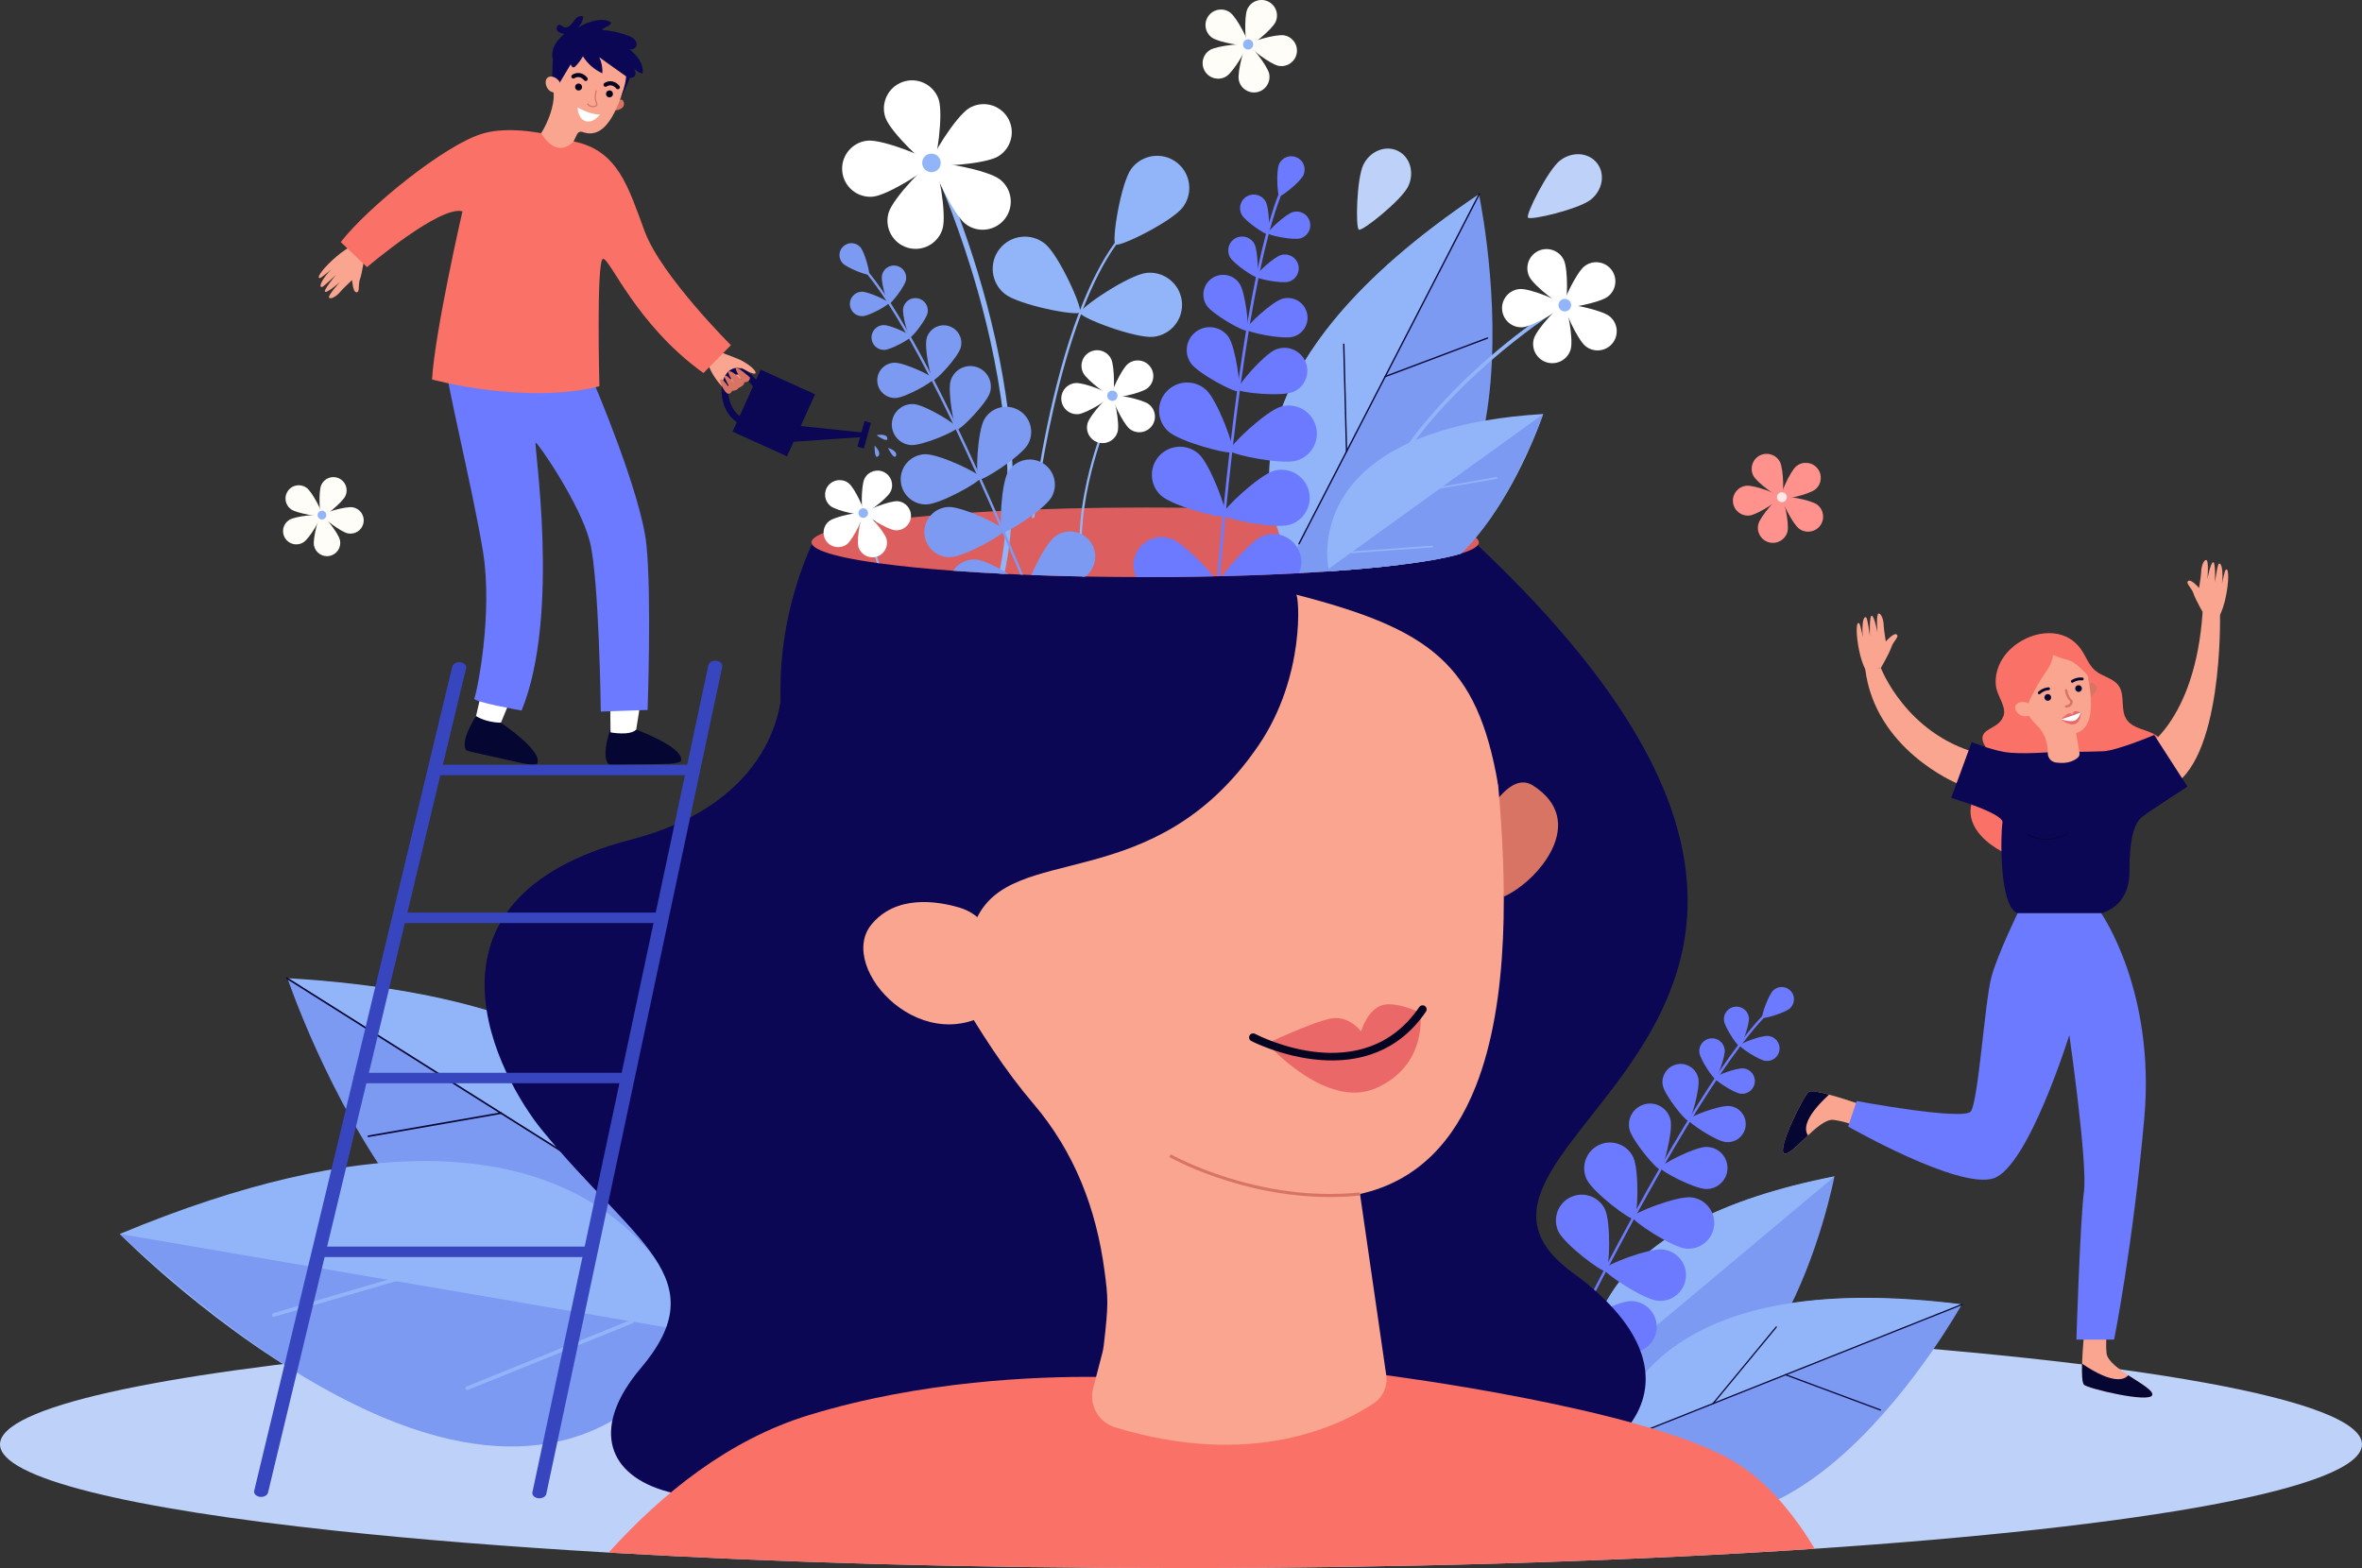 <svg xmlns="http://www.w3.org/2000/svg" id="_&#xEB;&#xEE;&#xE9;_1" data-name="&#x2018;&#xEB;&#xEE;&#xE9;_1" viewBox="0 0 2304.17 1530.02"><rect x="0" y="0" width="2304.17" height="1530.02" fill="#333333" stroke="none"/><defs><style>      .cls-1 {        fill: #ff928d;      }      .cls-1, .cls-2, .cls-3, .cls-4, .cls-5, .cls-6, .cls-7, .cls-8, .cls-9, .cls-10, .cls-11, .cls-12, .cls-13, .cls-14, .cls-15, .cls-16, .cls-17 {        stroke-width: 0px;      }      .cls-2 {        fill: #060633;      }      .cls-3 {        fill: #ea6868;      }      .cls-4 {        fill: #fa7267;      }      .cls-5 {        fill: #0b0755;      }      .cls-6 {        fill: #bdd1f9;      }      .cls-7 {        opacity: .8;      }      .cls-7, .cls-9 {        fill: #fff;      }      .cls-8 {        fill: #fffdf8;      }      .cls-10 {        fill: #91b5f8;      }      .cls-11 {        fill: #f9a58f;      }      .cls-12 {        fill: #3745bf;      }      .cls-13 {        fill: #050521;      }      .cls-14 {        fill: #d87464;      }      .cls-15 {        fill: #7c9af2;      }      .cls-16 {        fill: #dd5e5e;      }      .cls-17 {        fill: #6c7aff;      }    </style></defs><path class="cls-6" d="M2304.17,1409.34c0,42.82-212.91,80.43-533.89,101.85-11.35.76-22.84,1.5-34.46,2.21-171.19,10.56-370.72,16.62-583.74,16.62s-392.94-5.48-558.34-15.1c-98.19-5.71-187.59-12.88-265.51-21.23C125.16,1471.94,0,1442.17,0,1409.34c0-36.3,153.03-68.86,395.22-90.99,185.34-16.92,422.91-27.74,684.05-29.45,24.08-.15,48.36-.23,72.82-.23,65.68,0,130.08.57,192.76,1.68,146.01,2.58,282.68,8.03,404.55,15.78,332.59,21.16,554.77,59.47,554.77,103.21Z"></path><g><path class="cls-15" d="M1555.54,1369.14s-61.35-163.35,233.94-221.01c0,0-58,304.41-233.94,221.01Z"></path><path class="cls-10" d="M1789.92,1147.7l-238.43,199.81c-5.17-46.1,8.68-154.95,238.43-199.81Z"></path></g><g><path class="cls-15" d="M1565.92,1436.04s-8.46-208.03,347.7-162.99c0,0-179.51,323.25-347.7,162.99Z"></path><path class="cls-10" d="M1914.27,1272.73l-344.87,137.29c11.38-54.17,67.76-172.33,344.87-137.29Z"></path><path class="cls-2" d="M1583.68,1404.76c-.12-.06-.22-.17-.28-.31-.12-.31.03-.66.34-.79l330.3-131.49c.31-.12.66.03.79.34.12.31-.03.66-.34.79l-330.3,131.49c-.17.07-.36.05-.51-.03Z"></path><path class="cls-2" d="M1741.55,1341.91c-.26-.14-.39-.46-.28-.74.12-.31.46-.47.78-.36l92.56,34.43c.31.1.47.46.36.78-.12.31-.46.47-.78.36l-92.56-34.43s-.05-.02-.08-.03Z"></path><path class="cls-2" d="M1670.8,1370.08s-.07-.04-.1-.07c-.26-.21-.29-.59-.08-.85l61.72-74.76c.21-.26.6-.3.85-.08.26.21.29.59.08.85l-61.72,74.76c-.19.23-.5.28-.75.15Z"></path></g><g><path class="cls-15" d="M695.98,1252.71s61.59-270.13-415.35-297.7c0,0,156.37,466.54,415.35,297.7Z"></path><path class="cls-10" d="M279.86,954.44l417.88,263.38c-1.73-73.65-46.8-241.93-417.88-263.38Z"></path><path class="cls-2" d="M680.34,1207.47c.18-.05.33-.17.44-.34.24-.38.12-.87-.25-1.11l-400.24-252.26c-.38-.23-.88-.12-1.11.25-.24.38-.12.87.25,1.11l400.24,252.26c.21.13.45.16.67.09Z"></path><path class="cls-2" d="M489.04,1086.9c.38-.12.62-.5.55-.91-.08-.44-.49-.73-.93-.65l-129.47,22.57c-.43.05-.73.49-.65.93.08.44.49.73.93.65l129.47-22.57s.07-.01.11-.02Z"></path><path class="cls-2" d="M574.78,1140.93c.05-.02.1-.04.15-.06.39-.22.53-.71.31-1.09l-62.6-112.81c-.22-.39-.71-.53-1.1-.31-.39.22-.53.7-.31,1.09l62.6,112.81c.19.34.59.49.95.38Z"></path></g><g><path class="cls-10" d="M676.36,1299.71s-69.67-299.78-559.52-95.68c0,0,382.8,390.13,559.52,95.68Z"></path><path class="cls-15" d="M116.84,1204.03l559.52,95.68s-125.17,306.34-559.52-95.68Z"></path><path class="cls-10" d="M267.36,1284.82c.08-.01.15-.03.23-.05l125.73-36.72c.95-.28,1.5-1.27,1.22-2.23-.28-.95-1.28-1.49-2.23-1.22l-125.73,36.72c-.95.28-1.5,1.27-1.22,2.23.26.88,1.12,1.41,2,1.27Z"></path><path class="cls-10" d="M456.12,1356.29c.13-.02.26-.06.39-.11l160.67-65.04c.92-.37,1.36-1.42.99-2.33-.37-.92-1.41-1.37-2.34-.99l-160.67,65.04c-.92.37-1.36,1.42-.99,2.34.32.79,1.14,1.23,1.95,1.1Z"></path></g><g><path class="cls-17" d="M1536.72,1296.88c-.08-.02-.15-.05-.23-.09-.6-.3-.84-1.04-.54-1.64,79.27-156.96,145.4-265.98,186.21-306.96.91-.91,1.56-1.57,1.83-1.91.41-.53,1.18-.63,1.71-.22.53.41.63,1.18.22,1.71-.36.46-.99,1.1-2.03,2.14-40.63,40.8-106.6,149.6-185.76,306.34-.27.53-.86.78-1.41.63Z"></path><path class="cls-17" d="M1746.34,983.69c-4.78,4.56-25.87,10.76-27.17,9.39-1.3-1.37,5.87-22.14,10.65-26.71,4.78-4.56,12.36-4.39,16.92.39,4.56,4.78,4.39,12.36-.39,16.92Z"></path><path class="cls-17" d="M1706.09,993c.79,6.72-7.14,27.76-9.06,27.98-1.92.22-14.48-18.43-15.26-25.14-.78-6.72,4.03-12.8,10.74-13.58,6.72-.78,12.8,4.03,13.58,10.74Z"></path><path class="cls-17" d="M1722.44,1035.16c-6.72-.75-25.44-13.21-25.22-15.13.21-1.92,21.21-9.96,27.93-9.21,6.72.75,11.56,6.8,10.81,13.52s-6.8,11.56-13.52,10.81Z"></path><path class="cls-17" d="M1629.65,1092.79c2.52,11.07-6.9,47.61-10.06,48.33-3.16.72-27.49-28.13-30.02-39.2s4.4-22.08,15.47-24.61c11.07-2.52,22.08,4.4,24.61,15.47Z"></path><path class="cls-17" d="M1664.57,1160.19c-11.35-.03-44.84-17.45-44.83-20.68,0-3.24,33.6-20.45,44.95-20.42,11.35.03,20.52,9.26,20.49,20.61-.03,11.35-9.26,20.52-20.61,20.49Z"></path><path class="cls-17" d="M1593.24,1129.1c5.99,12.53,4.59,58.7,1.01,60.41-3.58,1.71-40.4-26.18-46.39-38.71-5.99-12.53-.69-27.55,11.84-33.54,12.53-5.99,27.55-.69,33.54,11.84Z"></path><path class="cls-17" d="M1644.45,1218.29c-13.81-1.47-52.38-26.88-51.96-30.82.42-3.94,43.47-20.66,57.29-19.19,13.81,1.47,23.82,13.86,22.35,27.67-1.47,13.81-13.86,23.82-27.67,22.35Z"></path><path class="cls-17" d="M1565.67,1179.98c5.99,12.53,4.59,58.7,1.01,60.41-3.58,1.71-40.4-26.18-46.39-38.71-5.99-12.53-.69-27.55,11.84-33.54,12.53-5.99,27.55-.69,33.54,11.84Z"></path><path class="cls-17" d="M1616.87,1269.17c-13.81-1.47-52.38-26.88-51.96-30.82.42-3.94,43.47-20.66,57.29-19.19,13.81,1.47,23.82,13.86,22.35,27.67-1.47,13.81-13.86,23.82-27.67,22.35Z"></path><path class="cls-17" d="M1514.19,1240.93c10.31,9.3,26.6,52.52,23.94,55.47-2.66,2.94-47.32-8.82-57.63-18.12-10.31-9.3-11.13-25.21-1.83-35.52,9.3-10.31,25.21-11.13,35.52-1.83Z"></path><path class="cls-17" d="M1591.48,1319.82c-13.89.27-55.33-20.12-55.41-24.08-.08-3.96,40.55-25.94,54.44-26.21,13.89-.27,25.36,10.77,25.63,24.66.27,13.89-10.77,25.36-24.66,25.63Z"></path><path class="cls-17" d="M1682.46,1024.1c.8,6.82-7.26,28.2-9.21,28.43-1.95.23-14.71-18.72-15.51-25.55-.8-6.82,4.09-13,10.91-13.8,6.82-.8,13,4.09,13.8,10.91Z"></path><path class="cls-17" d="M1698.12,1067.19c-6.83-.76-25.84-13.42-25.63-15.37.22-1.95,21.55-10.12,28.38-9.35,6.83.76,11.75,6.91,10.99,13.74-.76,6.83-6.91,11.75-13.74,10.99Z"></path><path class="cls-17" d="M1656.77,1052.32c1.92,9.57-6.99,40.78-9.72,41.33-2.73.55-23.01-24.8-24.93-34.37-1.92-9.57,4.28-18.89,13.85-20.81,9.57-1.92,18.88,4.28,20.81,13.85Z"></path><path class="cls-17" d="M1683.37,1114.35c-9.7-1.08-36.72-19.07-36.41-21.84.31-2.77,30.62-14.37,40.32-13.29,9.7,1.08,16.69,9.82,15.61,19.52-1.08,9.7-9.82,16.69-19.52,15.61Z"></path></g><g><path class="cls-5" d="M1451.58,1445.33c-2.87-.11-312.39-126.43-508.26-42.65-274.92,117.59-410.94,41.84-318.31-67.59,74.68-88.22-6.72-122.25-96.89-233.2-38.69-47.61-138.1-224.13,87.67-282.71,125.29-32.51,153.2-117.68,146.43-170.49-.03-.23.14-.44.2-.66,0,0,0-.03.02-.03,11.06-36.95,19.82-75.52,34.59-110.63.23-.55.47-1.11.7-1.66h0c1.78-4.2,3.66-8.34,5.65-12.42,4.16-1.46,9.37-2.87,15.55-4.24,2.78-.6,5.75-1.21,8.92-1.8.63-.12,1.28-.24,1.92-.35,2.39-.43,4.86-.86,7.45-1.28.73-.12,1.47-.23,2.21-.35,1.66-.26,3.37-.52,5.12-.79,1.4-.2,2.82-.4,4.26-.61.85-.12,1.7-.24,2.57-.35h0c2.07-.29,4.2-.57,6.36-.85,1.34-.17,2.7-.34,4.07-.5.68-.09,1.38-.17,2.07-.25,1.39-.16,2.79-.33,4.21-.49.54-.06,1.1-.12,1.64-.18,1.43-.16,2.88-.32,4.34-.48,3.48-.38,7.07-.74,10.74-1.11,1.07-.11,2.15-.21,3.24-.31,1.67-.16,3.36-.32,5.06-.47,1.78-.17,3.58-.33,5.41-.48,3.26-.29,6.57-.57,9.94-.85,1.17-.09,2.34-.18,3.5-.28h.01s.02.01.03,0c1.87-.14,3.76-.29,5.68-.43,11.53-.87,23.68-1.65,36.36-2.37,2.11-.12,4.25-.23,6.39-.35h.01c7.02-.37,14.2-.71,21.53-1.04.29-.02.58-.03.88-.04,1.19-.05,2.39-.1,3.57-.15.24-.02.49-.03.73-.03,2.75-.12,5.53-.23,8.31-.34,2.89-.11,5.8-.22,8.73-.32.94-.04,1.87-.07,2.81-.1.76-.03,1.54-.06,2.33-.08,2.16-.08,4.35-.15,6.54-.21,1.6-.05,3.2-.1,4.81-.15.09-.01.18-.01.28-.01,11.04-.33,22.33-.6,33.84-.83.73-.01,1.47-.02,2.2-.04,4.31-.07,8.65-.14,13.02-.2,2.18-.03,4.38-.06,6.58-.09,2.06-.02,4.15-.04,6.23-.07,6.74-.07,13.54-.11,20.4-.14,2.06-.01,4.13-.02,6.2-.02,2.55-.01,5.11-.01,7.68-.01,2.02,0,4.04,0,6.05.01,1.93,0,3.86,0,5.78,0,3.1.01,6.19.03,9.26.05,2.47.01,4.92.03,7.37.05,3.13.02,6.24.05,9.34.09,4.95.06,9.87.13,14.75.2,1.63.02,3.26.05,4.87.08h.02c6.18.1,12.29.22,18.33.36h.1c.84.02,1.69.04,2.53.06.05,0,.09,0,.12,0,2.01.04,4.02.09,6,.15,1.99.05,3.98.1,5.95.16,2.71.07,5.4.14,8.07.23,1.83.05,3.65.11,5.47.17,1.81.06,3.62.12,5.42.18,1.8.06,3.59.12,5.39.19,3.47.12,6.92.25,10.35.39.16.01.32.01.48.02,6.95.28,13.76.58,20.45.92,1.69.08,3.37.16,5.04.25.82.04,1.63.08,2.45.12,3.1.16,6.17.32,9.2.49.24.02.47.03.71.04.24.02.47.03.71.04,6.54.37,12.93.75,19.16,1.18.52.03,1.05.06,1.57.1,2.32.16,4.61.32,6.89.47,3.79.26,7.52.53,11.17.83.74.05,1.47.11,2.19.17,1.58.12,3.14.24,4.69.37,1.22.1,2.42.2,3.61.3,2.22.18,4.41.37,6.57.56,1.34.12,2.66.24,3.98.36.04,0,.09,0,.13,0,2.43.23,4.81.45,7.15.67,3.18.31,6.3.62,9.35.96,4.17.43,8.19.89,12.1,1.36.58.06,1.18.14,1.76.21,1.99.23,3.96.48,5.87.73,1.46.19,2.9.38,4.32.56,2.6.34,5.11.7,7.56,1.07,1.89.28,3.75.56,5.55.85,3.6.56,7.03,1.15,10.26,1.74,1.87.34,3.68.68,5.43,1.04,8.62,1.73,15.61,3.54,20.87,5.43l6.33,2.79s.02.03.04.05c.05.07.1.15.15.22,1.22,1.73,2.44,3.46,3.63,5.22.24.35.41.76.72,1.06,493.49,466.71-87.03,578.9,91.76,708.99,151.29,110.08,31.8,207.76-82.59,203.52Z"></path><path class="cls-4" d="M1770.28,1511.18c-11.35.76-22.84,1.5-34.46,2.21-171.19,10.56-370.72,16.62-583.74,16.62s-392.94-5.48-558.34-15.1c52.32-57.87,117.26-110.15,194.9-133.98,110.3-33.85,223.47-37.94,280.6-37.41,23.88.22,37.96,1.26,37.96,1.26h.05l150.83-9.71c-148.21-24.88,94.23,6.83,94.23,6.83,0,0,244.37,31.25,334.78,81.59,26.34,14.67,48.74,37.39,67.92,64.32,5.33,7.49,10.42,15.3,15.27,23.36Z"></path><path class="cls-14" d="M1451.58,793.76s21.74-41.21,43.54-27.5c55.57,34.94,5.09,93.74-28.14,108.64l-15.4-81.14Z"></path><path class="cls-11" d="M1439.56,1060.14c-20.83,52.56-55.91,92.23-112.85,104.87l25.6,176.9c1.55,10.74-3.22,21.4-12.26,27.41-32.54,21.65-118.78,64.16-252.32,23.4-16.77-5.12-26.11-22.99-20.94-39.74l8.59-32.99c.59-2.28,1.03-4.6,1.3-6.94,4.76-40.64,4.41-45.96.74-73.38-8.1-60.59-29.27-115.78-69.57-163.01-26.76-31.36-51.79-69.57-77.39-113.97-23.25-40.4-47-85.93-72.91-136.11-24.07-42.06-38.97-90.39-41.41-142.62-2.25-47.68,6.5-93.84,24.09-135.79,5.11-12.22,10.97-24.09,17.54-35.52,59.44-7.55,153.52-12.44,259.4-12.44,129.31,0,240.99,7.29,293.5,17.84,4.33,7.94,8.34,16.1,11.98,24.47,12.92,29.54,21.51,61.59,24.91,95.41.42,4.09.65,8.16.91,12.24l.31-.1c2.63,26.26,8.33,67.55,12.67,115.65,8.31,92.45,11.55,210.06-21.89,294.42Z"></path><path class="cls-5" d="M1461.45,765.72s-.01.01-.01.03c-20.38-118.55-66.8-151.87-197.04-185.56,2.91.94,9.22,79.77-36.56,146.95-102.7,150.68-242.24,92.35-276.12,171.36-2.74,6.32-17.35,42.55-21.25,64.2-1.44,8.1-1.4,14.17,1.35,15.85-55.01-33.75-93.55-88.45-126.95-143.67-34.02-56.29-47.4-121.71-42.64-186.18,2.97-40.2,13-80.02,29.45-117.03h0c.42-.94.82-1.86,1.25-2.77,1.73-1.93,5.28-3.81,10.47-5.62,11.12-3.9,29.78-7.48,54.37-10.62,59.44-7.55,153.52-12.44,259.4-12.44,129.31,0,240.99,7.29,293.5,17.84,8.61,1.72,15.61,3.54,20.86,5.43,2.53,4.28,4.97,8.61,7.3,13,33.36,62.48,48.31,135.99,22.61,229.24Z"></path><path class="cls-11" d="M962.5,905.28c-6.12-9.68-15.76-16.57-26.76-19.77-22.64-6.6-61.96-12.34-85.7,16.68-34.83,42.58,53.29,137.38,125.15,78.69,0,0,19.79-24.19-12.69-75.6Z"></path><path class="cls-16" d="M1442.64,529.15c0,.42-.07.84-.22,1.25-.47,1.34-1.66,2.67-3.58,3.95-3.34,2.26-8.81,4.44-16.18,6.53-45.81,12.97-165.3,22.22-305.49,22.22-19.94,0-39.46-.19-58.41-.54-18.16-.35-35.8-.85-52.77-1.5-2.7-.11-5.4-.21-8.06-.31-.88-.04-1.75-.09-2.62-.12-3.79-.16-7.55-.33-11.26-.51-19.13-.89-37.29-1.97-54.24-3.22-27.49-2.02-51.84-4.48-72.14-7.27-.75-.11-1.51-.2-2.25-.32-5.36-.75-10.44-1.53-15.2-2.33-20.88-3.52-35.78-7.46-43.2-11.69-3.51-1.97-5.35-4.04-5.35-6.15h0c0-1.01.41-2,1.25-2.98,1.73-2.09,5.28-4.11,10.46-6.07h.01c8.01-3.02,19.91-5.87,35.12-8.5.12-.01.23-.03.35-.05,4.55-.78,9.4-1.55,14.53-2.28.4-.06.82-.13,1.24-.18,1.03-.15,2.07-.3,3.13-.45,9.42-1.29,19.72-2.51,30.79-3.65,23.53-2.42,50.58-4.47,80.3-6.06.84-.04,1.69-.08,2.53-.13h.01c43.85-2.29,93.35-3.59,145.76-3.59,129.31,0,240.99,7.87,293.5,19.26,8.61,1.87,15.61,3.82,20.86,5.86,2.52.98,4.65,1.98,6.33,3,3.14,1.89,4.78,3.84,4.78,5.82Z"></path><path class="cls-14" d="M1297.3,1168c-87.33,0-155.88-38.62-156.64-39.05l1.47-2.58c.83.46,84.42,47.53,184.43,37.15l.3,2.97c-10.04,1.04-19.92,1.51-29.57,1.51Z"></path><g><path class="cls-1" d="M1770.91,477.48c-6.22,5.14-32.46,10.84-33.93,9.07-1.47-1.78,9.08-26.47,15.31-31.61,6.22-5.14,15.44-4.27,20.58,1.96,5.14,6.23,4.27,15.44-1.96,20.58Z"></path><path class="cls-1" d="M1736.34,450.64c3.75,7.15,3.94,34,1.89,35.07-2.04,1.07-24.03-14.33-27.79-21.48-3.75-7.15-1-15.99,6.15-19.74,7.15-3.75,15.99-1,19.74,6.15Z"></path><path class="cls-1" d="M1703.51,473.95c8.03-.88,33.08,8.77,33.33,11.06.25,2.29-22.13,17.13-30.16,18-8.03.88-15.25-4.92-16.12-12.94-.88-8.03,4.92-15.25,12.95-16.12Z"></path><path class="cls-1" d="M1715.31,511.35c2.03-7.84,20-27.92,22.24-27.34,2.24.58,8.2,26.86,6.16,34.7-2.03,7.84-10.04,12.56-17.88,10.52-7.84-2.03-12.56-10.04-10.52-17.88Z"></path><path class="cls-1" d="M1755.06,515.89c-6.5-4.84-18.31-29.06-16.92-30.92,1.38-1.85,27.97,2.55,34.46,7.39,6.5,4.84,7.84,14.04,2.99,20.53-4.84,6.5-14.04,7.84-20.53,2.99Z"></path><path class="cls-7" d="M1743.09,485.13c0-2.66-2.16-4.81-4.82-4.81-2.66,0-4.81,2.16-4.81,4.82,0,2.66,2.16,4.81,4.82,4.81,2.66,0,4.81-2.16,4.81-4.82Z"></path></g><g><g><path class="cls-8" d="M337.03,483.77c-2.93,6.52-21.54,21.3-23.4,20.47-1.86-.84-3.13-24.57-.2-31.09,2.93-6.52,10.6-9.42,17.11-6.49,6.52,2.93,9.42,10.6,6.49,17.11Z"></path><path class="cls-8" d="M299.08,475.96c5.77,4.21,16.42,25.46,15.21,27.11-1.2,1.65-24.69-1.99-30.47-6.2-5.78-4.21-7.04-12.31-2.83-18.08,4.21-5.78,12.31-7.04,18.08-2.83Z"></path><path class="cls-8" d="M282.11,507.31c6.03-3.83,29.7-5.97,30.8-4.24,1.09,1.72-10.88,22.25-16.91,26.09-6.03,3.84-14.03,2.05-17.87-3.98-3.83-6.03-2.05-14.03,3.98-17.87Z"></path><path class="cls-8" d="M306.31,532.37c-1.45-7,4.95-29.89,6.95-30.3,2-.41,16.95,18.06,18.4,25.06,1.45,7-3.05,13.85-10.05,15.29-7,1.45-13.85-3.05-15.29-10.05Z"></path><path class="cls-8" d="M339.53,520.48c-7.03-1.3-25.81-15.87-25.44-17.88.37-2.01,23.13-8.88,30.15-7.58,7.03,1.3,11.67,8.06,10.37,15.08-1.3,7.03-8.06,11.67-15.08,10.37Z"></path></g><path class="cls-10" d="M317.92,500.72c-1.04-2.11-3.6-2.98-5.71-1.94-2.11,1.04-2.98,3.6-1.94,5.71,1.04,2.11,3.6,2.98,5.71,1.94,2.11-1.04,2.98-3.6,1.94-5.71Z"></path></g><g><g><path class="cls-8" d="M1244.39,21.34c-3.43,7.62-25.18,24.9-27.36,23.92-2.17-.98-3.66-28.72-.23-36.34,3.43-7.62,12.38-11.02,20-7.59,7.62,3.43,11.02,12.39,7.59,20Z"></path><path class="cls-8" d="M1200.03,12.22c6.75,4.92,19.19,29.77,17.78,31.69-1.4,1.93-28.86-2.32-35.61-7.25-6.75-4.92-8.23-14.39-3.31-21.14,4.92-6.75,14.39-8.23,21.14-3.31Z"></path><path class="cls-8" d="M1180.2,48.87c7.05-4.48,34.72-6.97,36-4.96s-12.72,26.01-19.77,30.5c-7.05,4.48-16.4,2.4-20.88-4.65-4.48-7.05-2.4-16.4,4.65-20.88Z"></path><path class="cls-8" d="M1208.48,78.15c-1.69-8.18,5.79-34.94,8.13-35.42,2.34-.48,19.81,21.11,21.5,29.3,1.69,8.18-3.57,16.19-11.75,17.88-8.18,1.69-16.19-3.57-17.88-11.75Z"></path><path class="cls-8" d="M1247.32,64.25c-8.21-1.52-30.17-18.55-29.73-20.9s27.03-10.38,35.25-8.85c8.21,1.52,13.64,9.42,12.12,17.63-1.52,8.22-9.42,13.64-17.63,12.12Z"></path></g><path class="cls-10" d="M1222.05,41.15c-1.22-2.47-4.21-3.48-6.67-2.26s-3.48,4.2-2.26,6.67c1.22,2.47,4.2,3.48,6.67,2.26,2.47-1.22,3.48-4.2,2.26-6.67Z"></path></g><g><path class="cls-15" d="M1449.18,410.29c-2.51,14.2-5.82,28.17-10.12,41.57-1.99,6.27-4.22,12.41-6.67,18.41-.25.6-.48,1.18-.75,1.78-6.34,15.16-14.21,29.29-23.88,41.81h-.01c-5.31,6.89-11.17,13.29-17.62,19.13-.66.6-1.33,1.19-2.01,1.78-7.15,6.23-15.02,11.75-23.67,16.47h-.03c-18.92,2.31-40.73,4.34-64.87,6.04-.21.02-.44.04-.66.05-10.15.72-20.71,1.38-31.64,1.97-.01.02-.01.05-.04.07-.01-.02-.04-.05-.05-.07-5.62-8.06-13.25-20.81-19.28-37.6-1-2.76-1.94-5.63-2.84-8.62-1.44-4.83-2.72-9.92-3.79-15.3-2.19-11.04-3.46-23.23-3.18-36.45.07-3.9.29-7.91.65-11.99,1.44-16.3,5.25-34.01,12.39-52.94.51-1.33,1.03-2.69,1.59-4.03,1.03-2.61,2.13-5.25,3.31-7.92.09-.21.19-.42.3-.65,4.55-10.26,10.1-20.86,16.78-31.76,29.7-48.46,81.69-102.96,168.49-161.29.37-.25.75-.51,1.12-.76.04-.02.07-.05.11-.07,0,0,.06.31.19.92,2.26,11.12,23.58,120.93,6.18,219.45Z"></path><path class="cls-10" d="M1443.12,189.2l-183.69,356.45c-29.15-52.22-66.99-188.49,183.69-356.45Z"></path><path class="cls-2" d="M1267.33,531.23c-.15.03-.3.02-.45-.06-.32-.17-.45-.56-.28-.88l175.93-341.4c.17-.32.56-.44.88-.28.32.17.45.56.28.88l-175.93,341.4c-.09.18-.25.3-.43.34Z"></path><path class="cls-2" d="M1351.42,368.06c-.31.07-.64-.1-.76-.41-.13-.34.04-.71.38-.84l99.85-37.58c.32-.14.71.04.84.38.13.34-.04.71-.38.84l-99.85,37.58s-.06.02-.08.03Z"></path><path class="cls-2" d="M1313.73,441.19s-.09.02-.13.02c-.36,0-.66-.28-.67-.64l-2.72-104.7c0-.36.28-.67.64-.67.36,0,.66.28.67.64l2.72,104.7c0,.32-.21.59-.51.65Z"></path></g><g><path class="cls-10" d="M1505.42,403.97s-.01.04-.01.05c-.01.02-.02.05-.02.07-.03.06-.05.11-.06.17-1.47,4.34-19.36,56.11-51.2,101.26-.44.61-.86,1.23-1.29,1.84-4.2,5.86-8.64,11.59-13.31,17.08-4.76,5.6-9.75,10.94-14.99,15.91-.61.19-1.24.36-1.88.55-13.48,3.82-33.33,7.31-58.2,10.33h-.03c-18.92,2.31-40.73,4.34-64.87,6.04-1.16-.71-2.33-1.43-3.5-2.19h-.01s-5.66-24.5,6.13-53.85h.01c13.64-33.95,50.69-74.41,146.98-90.95,16.86-2.9,35.54-5.06,56.24-6.32Z"></path><path class="cls-15" d="M1439.06,451.87l-31.46,22.69-.02.02-3,2.15h0s0,.02,0,.02l-41.74,30.14h-.02s-4.98,3.6-4.98,3.6l-38.11,27.5h0s-.01.02-.01.02l-1.92,1.37-21.73,15.69h0c.14.13,1.11.98,2.84,2.24.11-.01.22-.01.33-.02.05-.01.11-.01.16-.01s.11-.01.16-.02c4.53-.32,8.97-.64,13.33-.99.95-.08,1.89-.15,2.83-.22.26-.02.53-.04.8-.06.54-.05,1.09-.1,1.62-.14,1.13-.09,2.25-.18,3.36-.28.27-.02.54-.04.82-.06.79-.07,1.57-.13,2.36-.2.35-.03.69-.06,1.04-.09.6-.05,1.22-.11,1.82-.16.59-.05,1.2-.11,1.79-.16,3.12-.28,6.19-.56,9.21-.86.44-.04.89-.09,1.33-.13,1.01-.1,1.99-.19,2.98-.29.86-.08,1.71-.17,2.56-.26.15-.02.31-.03.47-.05.68-.07,1.37-.14,2.04-.21.47-.05.95-.1,1.42-.15.79-.08,1.56-.17,2.34-.25.15-.02.31-.03.46-.05.04,0,.07,0,.11,0,.24-.03.49-.05.73-.08.28-.03.56-.06.84-.09l.51-.06c.44-.05.89-.1,1.32-.14.31-.04.62-.08.94-.11.12,0,.25-.03.37-.04,2.55-.29,5.03-.58,7.48-.89h.03c.43-.05.86-.1,1.29-.16.65-.08,1.31-.16,1.95-.24,1.98-.24,3.94-.49,5.85-.75,1.22-.16,2.43-.32,3.61-.49.61-.08,1.22-.16,1.82-.25.36-.05.71-.1,1.07-.15.75-.1,1.51-.21,2.25-.32.09-.01.18-.03.27-.04.1,0,.21-.03.31-.05.19-.02.38-.05.57-.08.19-.02.38-.05.58-.08l.18-.03c.53-.08,1.06-.16,1.58-.24.15-.02.3-.05.45-.07.54-.08,1.09-.16,1.62-.25.53-.08,1.06-.16,1.59-.25,1.12-.18,2.21-.35,3.3-.53.45-.07.9-.14,1.34-.22.62-.1,1.25-.21,1.87-.32.53-.09,1.06-.18,1.58-.28.09-.01.18-.02.27-.04.3-.05.6-.1.91-.16.12-.02.24-.04.36-.07.18-.03.36-.06.54-.09.59-.11,1.19-.22,1.78-.33.23-.04.46-.08.69-.13.35-.07.7-.13,1.05-.19.15-.03.29-.06.43-.09.03,0,.06-.01.08-.01.4-.08.81-.16,1.2-.23.06-.02.11-.03.17-.04.05-.01.11-.02.17-.03.5-.1,1.01-.2,1.5-.3.38-.08.77-.16,1.15-.24.11-.02.21-.04.32-.06.35-.07.71-.15,1.06-.22.18-.04.37-.08.55-.12.27-.06.53-.11.8-.17.44-.1.89-.19,1.32-.29.2-.04.41-.09.61-.13.23-.05.45-.1.68-.16.4-.09.8-.18,1.2-.27.49-.11.99-.23,1.46-.34.48-.12.97-.23,1.43-.35,1.09-.27,2.13-.54,3.15-.82.38-.1.75-.2,1.12-.3.15-.04.3-.08.44-.12.22-.06.43-.12.64-.18.63-.18,1.27-.35,1.87-.54.03-.01.06-.02.09-.03.22-.06.43-.13.64-.19.05-.02.1-.03.15-.04h.02c3.23-3.16,6.48-6.57,9.76-10.26.95-1.07,1.9-2.16,2.86-3.29.55-.63,1.1-1.29,1.65-1.94h0c4.34-5.23,8.72-10.96,13.11-17.23.43-.6.86-1.23,1.3-1.83,17.07-24.76,34.34-57.72,51.2-101.26.01-.06.04-.11.06-.17,0-.02.02-.05.03-.07,0-.02,0-.04,0-.05l-66.35,47.89Z"></path><path class="cls-10" d="M1460.12,467.11s-.07.02-.1.02l-58.7,10.17c-.45.08-.87-.22-.95-.67-.08-.45.23-.86.66-.94l58.7-10.17c.45-.08.87.22.94.67.07.41-.18.8-.56.92Z"></path><path class="cls-10" d="M1397.34,534.08c-.06.02-.12.03-.18.03l-78.64,5.6c-.45.03-.84-.31-.87-.76-.03-.45.3-.84.76-.87l78.64-5.6c.45-.03.84.31.87.76.03.39-.22.73-.57.84Z"></path></g><g><path class="cls-17" d="M1252.6,183.32c-.17.62-.55,1.52-1.17,3-.63,1.5-1.27,3.06-1.89,4.68-3.69,9.44-7.33,20.69-10.88,33.69h0c-.34,1.21-.66,2.41-.98,3.64-2.9,10.84-5.75,22.85-8.54,35.95-.49,2.31-.98,4.66-1.47,7.05-2.85,13.79-5.62,28.74-8.33,44.76h0c-.39,2.28-.76,4.54-1.14,6.85-2.64,16.04-5.22,33.13-7.74,51.23h0c-.31,2.33-.63,4.65-.95,7-2.29,16.85-4.51,34.52-6.67,53h0c-.12,1.14-.26,2.28-.39,3.42t0,.02c-.15,1.17-.27,2.31-.41,3.49-.01.06-.01.12-.01.19-2.03,17.61-3.97,35.93-5.86,54.92-.01.09-.01.16-.03.25-.17,1.8-.36,3.59-.55,5.41,0,.02.01.04,0,.05.01.01,0,.02,0,.02.01.01,0,.01,0,.01-.04.43-.08.86-.12,1.29h0c-.03.31-.05.58-.08.88-1.83,18.74-3.58,38.12-5.26,58.09-.88.04-1.78.05-2.67.06,1.68-20.01,3.45-39.42,5.26-58.2.05-.48.1-.98.15-1.47.06-.6.11-1.21.17-1.8.15-1.55.31-3.11.46-4.66.1-.96.19-1.92.29-2.87h0c1.79-17.91,3.63-35.19,5.55-51.87.42-3.79.86-7.56,1.31-11.29h0c1.98-16.79,4-32.89,6.09-48.31.56-4.17,1.13-8.27,1.69-12.32h0c2.31-16.49,4.69-32.11,7.13-46.86.08-.42.14-.85.21-1.27h0c.02-.19.06-.35.09-.52v-.04c.4-2.36.78-4.68,1.18-6.99-.01-.01,0-.03,0-.03,2.65-15.56,5.37-30.08,8.15-43.53v-.02c.12-.63.26-1.27.4-1.89h0c.46-2.24.92-4.43,1.39-6.58v-.02c2.62-12.15,5.29-23.34,8-33.55,1-3.78,2.01-7.42,3.02-10.93v-.02c3.02-10.41,6.08-19.59,9.19-27.5h0c.6-1.54,1.19-3.01,1.79-4.44.54-1.29.93-2.23,1.06-2.67.2-.71.93-1.12,1.64-.92.71.19,1.12.92.92,1.63Z"></path><path class="cls-17" d="M1271.55,170.83c-2.96,6.57-21.71,21.46-23.59,20.61-1.87-.84-3.15-24.76-.19-31.33,2.96-6.57,10.68-9.49,17.25-6.53,6.57,2.96,9.49,10.68,6.53,17.25Z"></path><path class="cls-17" d="M1234.72,196.72c3.54,6.46,4.16,30.95,2.31,31.96-1.84,1.01-22.17-12.68-25.71-19.14-3.54-6.46-1.18-14.57,5.28-18.11,6.46-3.54,14.57-1.18,18.11,5.28Z"></path><path class="cls-17" d="M1268.51,232.59c-7.09,2-31.09-2.92-31.67-4.94-.57-2.02,17.34-18.74,24.43-20.74,7.09-2,14.46,2.13,16.46,9.23,2,7.09-2.13,14.46-9.23,16.46Z"></path><path class="cls-17" d="M1198.43,328.79c7.08,10.14,12.54,50.9,9.64,52.92-2.89,2.02-39.28-17.14-46.36-27.28-7.08-10.14-4.6-24.1,5.54-31.18,10.14-7.08,24.1-4.6,31.18,5.54Z"></path><path class="cls-17" d="M1261.29,382.54c-11.47,4.62-52.42.75-53.73-2.52-1.32-3.27,25.55-34.41,37.02-39.03,11.47-4.62,24.52.95,29.13,12.42,4.62,11.47-.95,24.52-12.42,29.13Z"></path><path class="cls-17" d="M1176.54,380.37c11.18,10.2,28.68,57.39,25.77,60.58-2.91,3.19-51.51-9.88-62.69-20.08-11.18-10.2-11.98-27.53-1.79-38.71,10.2-11.18,27.53-11.98,38.71-1.79Z"></path><path class="cls-17" d="M1264.77,449.44c-14.55,4.17-63.9-5.68-65.09-9.84-1.19-4.15,35.43-38.67,49.98-42.85,14.55-4.17,29.72,4.24,33.9,18.78,4.17,14.55-4.24,29.72-18.79,33.9Z"></path><path class="cls-17" d="M1169.53,443.03c11.18,10.2,28.68,57.39,25.77,60.58-2.91,3.19-51.51-9.88-62.69-20.08-11.18-10.2-11.98-27.53-1.79-38.71,10.2-11.18,27.53-11.98,38.71-1.79Z"></path><path class="cls-17" d="M1257.77,512.11c-14.55,4.17-63.9-5.68-65.09-9.84-1.19-4.15,35.43-38.67,49.98-42.85,14.55-4.17,29.72,4.24,33.9,18.78,4.17,14.55-4.24,29.72-18.78,33.9Z"></path><path class="cls-17" d="M1183.72,562.39c-21.48.46-43.74.71-66.55.71-2.94,0-5.87,0-8.79-.01-3.01-6.37-3.57-13.89-.97-21.03,5.16-14.23,20.89-21.58,35.11-16.4,10.32,3.76,31.12,24.23,41.2,36.74Z"></path><path class="cls-17" d="M1267.26,559.29s-.01.05-.04.07c-.01-.02-.04-.05-.05-.07-23.43,1.27-48.53,2.25-74.87,2.9,9.38-13.07,28.92-34.59,38.99-38.9,5.45-2.33,11.22-2.76,16.6-1.59.21.04.41.09.62.14,6.86,1.67,13.01,5.94,16.88,12.24.71,1.14,1.33,2.35,1.88,3.62,3.07,7.18,2.85,14.95-.01,21.6Z"></path><path class="cls-17" d="M1223.6,237.8c3.6,6.56,4.22,31.45,2.35,32.48-1.87,1.03-22.52-12.88-26.12-19.44-3.6-6.56-1.2-14.8,5.37-18.4,6.56-3.6,14.8-1.2,18.4,5.37Z"></path><path class="cls-17" d="M1257.07,274.9c-7.21,2.03-31.59-2.97-32.17-5.02s17.62-19.04,24.83-21.07c7.21-2.03,14.69,2.17,16.72,9.37,2.03,7.21-2.17,14.69-9.37,16.72Z"></path><path class="cls-17" d="M1209.23,276.82c5.86,8.87,9.64,44.04,7.11,45.71-2.53,1.67-33.39-15.61-39.25-24.49-5.86-8.87-3.42-20.82,5.46-26.68,8.87-5.86,20.82-3.42,26.68,5.46Z"></path><path class="cls-17" d="M1261.5,328.56c-10.24,2.88-44.88-4.22-45.71-7.14-.82-2.92,25.03-27.05,35.27-29.94,10.24-2.88,20.87,3.08,23.76,13.32,2.88,10.24-3.08,20.87-13.32,23.76Z"></path></g><path class="cls-6" d="M1521.67,156.76c-11.67,9.23-33.48,52.55-31.11,55.56,2.37,3,49.55-8.24,61.23-17.48,11.67-9.23,14.4-25.24,6.08-35.76-8.32-10.52-24.52-11.55-36.2-2.32Z"></path><path class="cls-15" d="M540.47,213.03c14.21,4.41,62.28-2.07,63.42-5.73,1.13-3.65-34.8-36.23-49.02-40.64-14.21-4.41-28.96,2.39-32.94,15.19-3.98,12.8,4.32,26.76,18.54,31.18Z"></path><path class="cls-6" d="M1330.04,160.62c-6.62,13.33-7.85,61.82-4.42,63.52,3.43,1.7,41.29-28.61,47.91-41.94,6.62-13.33,2.24-28.97-9.77-34.93-12.01-5.96-27.11.02-33.72,13.35Z"></path><g><path class="cls-10" d="M1103.55,164.78c-10.27,13.95-19.36,70.84-15.38,73.77,3.98,2.93,55.62-22.62,65.89-36.56,10.28-13.95,7.3-33.59-6.65-43.86-13.95-10.27-33.59-7.3-43.86,6.65Z"></path><path class="cls-10" d="M1118.14,266.31c-17.21,1.99-65.03,34.13-64.46,39.04.57,4.91,54.46,25.28,71.67,23.28,17.21-1.99,29.55-17.56,27.56-34.77-1.99-17.21-17.56-29.55-34.77-27.56Z"></path><path class="cls-10" d="M980.28,286.86c13.58,10.76,70.11,21.85,73.19,17.97,3.07-3.88-20.64-56.38-34.22-67.14-13.58-10.76-33.31-8.48-44.07,5.1-10.76,13.58-8.48,33.31,5.1,44.07Z"></path><path class="cls-10" d="M1096.4,228.99c-2.58,3.08-5.09,6.34-7.55,9.77-12.37,17.38-23.08,39.04-32.27,62.6-.68,1.75-1.37,3.5-2.01,5.26-21.98,58.31-34.97,126.9-41.67,170.53-.24,1.57-.48,3.09-.71,4.59-1.04,7.05-1.91,13.34-2.63,18.72-.24,1.68-.43,3.25-.63,4.75-.81.13-1.59.28-2.37.45.2-1.48.4-3.07.61-4.75,4.94-38.4,18.32-124.45,45.35-195.6.36-.99.74-1.95,1.1-2.92,9.54-24.63,20.76-47.33,33.84-65.49,2.35-3.27,4.75-6.37,7.23-9.33l1.69,1.41Z"></path></g><g><path class="cls-10" d="M1338.93,502.73c.97-2.51,1.98-4.98,3.03-7.46,2.67-6.28,5.59-12.51,8.81-18.57,20.11-38.8,49.42-73.34,78.12-101.31,33.72-32.88,66.67-56.74,83.01-67.89.07-.04.14-.08.21-.12.83-.55,1.59-1.1,2.36-1.58.04,0,.03-.04.03-.04,2.36-1.58,4.24-2.8,5.59-3.68.07-.08.13-.15.21-.16.45-.28.84-.52,1.15-.71.66-.43,1.04-.67,1.11-.71l-.16-.24-.76-1.25-.95-1.5s-.14.08-.31.2c-2.02,1.27-13.11,8.29-29.12,20.14-17.46,12.94-40.76,31.59-64.48,54.7-29.56,28.78-59.77,64.45-80.24,104.65-3.08,6.02-5.93,12.13-8.49,18.37-1.05,2.48-2.06,4.99-3.03,7.53l3.91-.37Z"></path><g><path class="cls-9" d="M1568.56,289.35c-8.17,6.31-41.95,12.5-43.75,10.17-1.8-2.33,12.72-33.45,20.89-39.76,8.17-6.31,19.92-4.8,26.23,3.37,6.31,8.17,4.8,19.91-3.37,26.23Z"></path><path class="cls-9" d="M1525.5,253.58c4.5,9.3,3.6,43.62.95,44.91s-30.12-19.33-34.62-28.62c-4.5-9.3-.61-20.48,8.69-24.97,9.3-4.5,20.48-.61,24.97,8.69Z"></path><path class="cls-9" d="M1482.55,282.01c10.3-.78,41.92,12.6,42.14,15.54.22,2.94-29,20.96-39.3,21.75-10.3.79-19.28-6.93-20.07-17.22-.78-10.3,6.93-19.28,17.22-20.06Z"></path><path class="cls-9" d="M1496.35,330.39c2.92-9.91,26.64-34.73,29.47-33.9,2.83.83,9.32,34.55,6.4,44.46-2.92,9.91-13.31,15.57-23.22,12.66-9.91-2.92-15.57-13.31-12.66-23.22Z"></path><path class="cls-9" d="M1546.79,337.84c-8.07-6.44-22.1-37.78-20.26-40.09,1.84-2.3,35.51,4.42,43.59,10.85,8.07,6.44,9.4,18.2,2.95,26.28-6.44,8.07-18.2,9.39-26.28,2.95Z"></path><path class="cls-10" d="M1532.68,297.95c.11-3.4-2.56-6.24-5.96-6.35-3.4-.11-6.24,2.56-6.35,5.96-.11,3.4,2.56,6.24,5.96,6.35,3.4.11,6.24-2.56,6.35-5.96Z"></path></g></g><g><path class="cls-10" d="M1085.79,398.67s-.14.3-.34.75c-.1.21-.21.47-.36.77-.04.04-.04.1-.05.16-.41.92-.98,2.21-1.68,3.85,0,0,.01.01,0,.02-.24.52-.45,1.07-.7,1.64-.02.05-.05.1-.07.14-2.41,5.83-5.94,14.86-9.69,26.12-3.62,10.91-7.42,23.9-10.57,38.12-1.82,8.17-3.41,16.73-4.64,25.53-2.46,17.7-3.42,36.34-1.55,54.57.37,4.09.93,8.16,1.67,12.19-.75-.01-1.5-.02-2.25-.04-.61-3.46-1.08-6.93-1.47-10.43-2.05-18.79-1.13-38.01,1.39-56.24,1.24-9.09,2.9-17.93,4.76-26.35,3.15-14.12,6.93-27.04,10.52-37.89,1.57-4.76,3.11-9.13,4.55-13.03,4.33-11.73,7.75-19.24,8.37-20.59.05-.12.09-.19.1-.21l1.01.46.83.4.16.07Z"></path><g><path class="cls-9" d="M1119.31,378.84c-6.59,5.23-34.03,10.62-35.52,8.74-1.49-1.88,10.01-27.37,16.6-32.6,6.59-5.23,16.17-4.12,21.39,2.47,5.23,6.59,4.12,16.17-2.47,21.39Z"></path><path class="cls-9" d="M1083.87,350.16c3.76,7.52,3.39,35.49,1.24,36.56-2.15,1.07-24.73-15.43-28.49-22.95-3.76-7.52-.71-16.67,6.82-20.43,7.52-3.76,16.67-.71,20.43,6.82Z"></path><path class="cls-9" d="M1049.19,373.76c8.38-.75,34.27,9.82,34.48,12.21.21,2.39-23.4,17.38-31.78,18.12-8.38.75-15.77-5.44-16.52-13.82-.75-8.38,5.44-15.77,13.82-16.52Z"></path><path class="cls-9" d="M1060.93,413.02c2.27-8.1,21.33-28.56,23.65-27.91,2.31.65,7.95,28.04,5.68,36.14-2.27,8.1-10.68,12.82-18.78,10.55-8.1-2.27-12.82-10.68-10.55-18.77Z"></path><path class="cls-9" d="M1102.08,418.56c-6.64-5.16-18.39-30.54-16.92-32.43,1.47-1.9,28.97,3.22,35.61,8.38,6.64,5.16,7.84,14.73,2.68,21.37-5.16,6.64-14.73,7.84-21.37,2.68Z"></path><path class="cls-10" d="M1090.18,386.22c.05-2.77-2.15-5.06-4.92-5.11-2.77-.05-5.06,2.15-5.11,4.92-.05,2.77,2.15,5.06,4.92,5.11,2.77.05,5.06-2.15,5.11-4.92Z"></path></g></g><g><path class="cls-10" d="M857.68,549.64c-.75-.11-1.51-.2-2.25-.32-.61-1.98-1.25-3.9-1.85-5.77-3.51-10.5-6.81-18.93-9.04-24.38-.03-.03-.05-.08-.07-.13-.23-.53-.43-1.04-.66-1.53-.01-.02,0-.03,0-.03-.65-1.54-1.19-2.75-1.57-3.59-.01-.06-.01-.12-.04-.16-.1-.2-.19-.37-.25-.53-.03-.06-.05-.13-.08-.18-.18-.42-.3-.67-.31-.7l.15-.07.77-.37.94-.43s.05.08.08.2c.11.23.3.64.56,1.22,1.2,2.67,3.94,9.02,7.26,18.01,1.35,3.65,2.79,7.73,4.25,12.18.71,2.11,1.4,4.3,2.11,6.58Z"></path><g><path class="cls-9" d="M810.25,493.81c6.15,4.88,31.78,9.91,33.17,8.16,1.39-1.76-9.35-25.56-15.5-30.44-6.15-4.88-15.1-3.85-19.98,2.31-4.88,6.15-3.85,15.1,2.3,19.98Z"></path><path class="cls-9" d="M843.34,467.03c-3.51,7.02-3.17,33.14-1.16,34.14,2.01,1,23.09-14.4,26.6-21.43,3.51-7.02.66-15.56-6.36-19.07-7.02-3.51-15.56-.66-19.07,6.36Z"></path><path class="cls-9" d="M875.72,489.07c-7.82-.7-32,9.17-32.2,11.4-.2,2.23,21.85,16.22,29.67,16.92,7.82.7,14.73-5.08,15.43-12.9.7-7.82-5.08-14.73-12.9-15.43Z"></path><path class="cls-9" d="M864.76,525.73c-2.12-7.56-19.92-26.67-22.08-26.06-2.16.61-7.42,26.18-5.3,33.74,2.12,7.56,9.97,11.97,17.53,9.85,7.56-2.12,11.97-9.97,9.85-17.53Z"></path><path class="cls-9" d="M826.33,530.9c6.2-4.82,17.17-28.51,15.8-30.28-1.38-1.77-27.05,3.01-33.25,7.83-6.2,4.82-7.32,13.75-2.5,19.95,4.82,6.2,13.75,7.32,19.95,2.5Z"></path><path class="cls-10" d="M837.45,500.7c-.05-2.59,2.01-4.72,4.59-4.77,2.59-.05,4.72,2.01,4.77,4.59.05,2.59-2.01,4.72-4.59,4.77-2.59.05-4.72-2.01-4.77-4.59Z"></path></g></g><g><path class="cls-10" d="M987.91,485.2c-.09,4.28-.24,8.54-.45,12.81-.42,8.73-1.11,17.45-2.05,26.12-1.06,9.86-2.46,19.67-4.34,29.4-.32,1.75-.66,3.52-1.01,5.29-.07.37-.15.75-.24,1.13-1.21-.06-2.4-.12-3.59-.19-.53-.02-1.07-.05-1.6-.07.67-3.21,1.28-6.43,1.88-9.66,1.78-9.86,3.2-19.86,4.12-29.9.75-7.28,1.29-14.56,1.65-21.88.21-4.03.36-8.05.46-12.08,1.34-52.93-6.08-106.02-16.59-153.33-14.99-67.52-36.26-123.32-47.37-150.16-.06-.1-.11-.21-.16-.31-.05-.12-.11-.25-.16-.37-.01-.04-.02-.07-.05-.11-.49-1.18-.92-2.3-1.42-3.36-.05-.02-.01-.07-.01-.07-.02-.05-.05-.11-.06-.16-.01-.01-.01-.02-.01-.02-1.49-3.52-2.72-6.33-3.66-8.42-.01-.01-.03-.02-.03-.04-.06-.12-.1-.25-.16-.36-.01-.04-.01-.07-.01-.11-.02-.07-.06-.15-.09-.22-.01-.01-.01-.02-.02-.02-.34-.71-.61-1.29-.83-1.79h0c-.46-1.08-.75-1.68-.8-1.79l.39-.16,1.94-.93,2.38-1.07c.01.06.1.2.22.48,0,.01.01.01.01.02,1.48,3.23,9.44,20.76,19.55,48.1,0,.01.01.02.01.04,11.04,29.95,24.66,71.58,35.21,119.05,10.58,47.53,18.11,100.87,16.9,154.15Z"></path><g><path class="cls-9" d="M863.77,114.82c4.96,14.33,41.47,49.09,45.56,47.67,4.09-1.42,11.28-51.32,6.32-65.64-4.96-14.33-20.6-21.92-34.92-16.96-14.33,4.96-21.92,20.6-16.96,34.92Z"></path><path class="cls-9" d="M945.43,105.52c-13,7.8-39.51,50.69-37.28,54.4,2.23,3.71,52.54.48,65.54-7.32,13-7.8,17.21-24.67,9.41-37.67-7.8-13-24.67-17.21-37.67-9.41Z"></path><path class="cls-9" d="M975.32,174.97c-12.02-9.24-61.62-18.24-64.26-14.81-2.64,3.43,18.77,49.08,30.78,58.32,12.02,9.25,29.25,7,38.5-5.02,9.25-12.02,7-29.25-5.02-38.5Z"></path><path class="cls-9" d="M919.46,223.31c4.38-14.51-4.8-64.09-8.94-65.34-4.14-1.25-39.23,34.95-43.62,49.46-4.38,14.51,3.83,29.83,18.34,34.22,14.51,4.38,29.83-3.83,34.22-18.34Z"></path><path class="cls-9" d="M851.52,191.9c15.09-1.42,57.53-28.63,57.13-32.94-.4-4.31-47.17-23.14-62.27-21.72-15.09,1.42-26.18,14.81-24.76,29.9,1.42,15.09,14.81,26.18,29.9,24.76Z"></path><path class="cls-10" d="M900.93,154.25c2.6-4.26,8.16-5.61,12.43-3.01s5.61,8.16,3.01,12.43c-2.6,4.26-8.16,5.61-12.43,3.01-4.26-2.6-5.61-8.16-3.01-12.43Z"></path></g></g><path class="cls-15" d="M997.94,560.76c-.88-.04-1.75-.09-2.62-.12-.71-1.71-1.43-3.4-2.14-5.1h0c-3.4-8.12-6.79-16.08-10.14-23.91-1.7-3.98-3.38-7.91-5.07-11.81-.11-.24-.2-.48-.31-.72-.01-.01-.02-.02-.03-.04-.14-.32-.27-.65-.42-.96,0-.02,0-.03-.01-.05-.66-1.53-1.31-3.04-1.97-4.55-2.13-4.92-4.25-9.77-6.36-14.56-4.63-10.57-9.21-20.84-13.73-30.83-.02-.04-.04-.08-.06-.14-.43-.96-.88-1.94-1.31-2.9-.42-.94-.85-1.87-1.27-2.8-6.89-15.16-13.62-29.61-20.17-43.34-.91-1.9-1.81-3.79-2.72-5.68-7.08-14.72-13.96-28.57-20.61-41.52-.94-1.86-1.89-3.69-2.83-5.5-6.71-12.92-13.15-24.89-19.34-35.87-1.08-1.9-2.14-3.76-3.19-5.6-5.96-10.4-11.67-19.84-17.12-28.29-.6-.95-1.22-1.89-1.81-2.82-6.6-10.1-12.77-18.7-18.51-25.74h0c-.98-1.21-1.94-2.36-2.88-3.47-.93-1.09-1.49-1.76-1.82-2.23-.35-.55-.21-1.29.34-1.65.55-.36,1.28-.21,1.65.34.23.35.82,1.04,1.63,1.99.89,1.05,1.81,2.14,2.73,3.29,4.81,5.89,9.94,12.88,15.36,20.94,1.82,2.71,3.68,5.53,5.58,8.47h0c5.1,7.96,10.42,16.76,15.97,26.39t.01.02c1.01,1.72,1.99,3.48,3.01,5.26.28.48.55.98.84,1.46,0,.01.01.03.01.04,6.04,10.7,12.34,22.32,18.85,34.86t.01.01c.98,1.87,1.95,3.75,2.93,5.66.01.01.02.02.02.02.05.12.12.23.18.36.19.35.36.71.54,1.06,6.11,11.89,12.4,24.56,18.88,37.95h.01c1.59,3.31,3.2,6.66,4.82,10.04h0c5.99,12.57,12.13,25.72,18.39,39.46h0c1.4,3.08,2.8,6.16,4.21,9.29,4.58,10.14,9.24,20.6,13.95,31.33h.01c1.64,3.74,3.3,7.53,4.96,11.34.89,2.05,1.78,4.08,2.64,6.15.01,0,.02.02.02.02.23.51.46,1.02.67,1.54.18.39.36.79.53,1.21,1.76,4.08,3.53,8.19,5.31,12.36,4.09,9.58,8.24,19.36,12.4,29.34Z"></path><path class="cls-15" d="M821.91,256.75c4.32,4.78,24.37,12.33,25.73,11.1,1.37-1.23-4.09-21.95-8.41-26.73-4.32-4.78-11.69-5.16-16.48-.85-4.78,4.32-5.16,11.69-.85,16.48Z"></path><path class="cls-15" d="M860.37,268.73c-1.25,6.47,4.93,27.5,6.78,27.86,1.85.36,15.41-16.86,16.66-23.33,1.25-6.47-2.98-12.73-9.46-13.98-6.47-1.25-12.73,2.98-13.98,9.45Z"></path><path class="cls-15" d="M841.41,308.52c6.59-.24,25.69-10.99,25.62-12.88-.07-1.88-19.9-11.22-26.49-10.98-6.59.24-11.73,5.77-11.49,12.36.24,6.59,5.77,11.73,12.36,11.49Z"></path><path class="cls-15" d="M927.42,371.29c-3.26,10.57,3.25,46.79,6.27,47.72,3.02.93,28.77-25.35,32.03-35.92,3.26-10.57-2.67-21.79-13.25-25.04-10.57-3.26-21.79,2.67-25.04,13.25Z"></path><path class="cls-15" d="M888.58,434.27c11.04.79,44.85-13.7,45.08-16.85.23-3.15-31.18-22.32-42.21-23.11-11.04-.79-20.62,7.51-21.42,18.55-.79,11.04,7.51,20.62,18.55,21.42Z"></path><path class="cls-15" d="M960.17,409.23c-6.74,11.75-8.73,56.73-5.37,58.65,3.35,1.92,41.17-22.51,47.91-34.26,6.74-11.75,2.67-26.73-9.07-33.46-11.75-6.74-26.73-2.67-33.46,9.07Z"></path><path class="cls-15" d="M903.91,492.21c13.53-.43,52.87-22.32,52.75-26.19-.12-3.86-40.76-23.25-54.29-22.82-13.53.43-24.16,11.74-23.73,25.27.43,13.53,11.74,24.16,25.27,23.73Z"></path><path class="cls-15" d="M983.28,460.69c-6.74,11.75-8.72,56.73-5.37,58.65,3.35,1.92,41.17-22.51,47.91-34.26,6.74-11.75,2.67-26.73-9.07-33.46-11.75-6.74-26.73-2.67-33.46,9.07Z"></path><path class="cls-15" d="M927.02,543.67c13.53-.43,52.87-22.32,52.75-26.19-.12-3.86-40.76-23.25-54.29-22.82-13.53.43-24.16,11.74-23.73,25.27.43,13.53,11.74,24.16,25.27,23.73Z"></path><path class="cls-15" d="M1058.93,562.44c-.05.04-.11.09-.17.13-18.16-.35-35.8-.85-52.77-1.5,4.61-10.63,11.9-24.38,18.14-32.35,1.7-2.16,3.31-3.9,4.77-5.04,2.65-2.05,5.58-3.48,8.62-4.29,1.22-.33,2.46-.56,3.7-.7,5.14-.56,10.38.5,14.91,3.11.52.3,1.05.63,1.56.98,1.74,1.17,3.34,2.6,4.76,4.25.3.33.57.67.84,1.02,8.3,10.71,6.35,26.11-4.36,34.4Z"></path><path class="cls-15" d="M984.06,560.14c-19.13-.89-37.29-1.97-54.24-3.22,4.82-7.35,13.45-11.85,22.8-10.96,6.9.64,20.17,7.3,31.44,14.18Z"></path><path class="cls-15" d="M881.08,300.68c-1.27,6.58,5.01,27.94,6.88,28.31,1.88.36,15.66-17.13,16.93-23.71,1.27-6.58-3.03-12.94-9.61-14.21-6.58-1.27-12.94,3.03-14.21,9.61Z"></path><path class="cls-15" d="M862.72,341.43c6.69-.24,26.1-11.17,26.03-13.08-.07-1.91-20.22-11.4-26.91-11.16-6.69.24-11.92,5.87-11.68,12.56.24,6.69,5.87,11.92,12.56,11.68Z"></path><path class="cls-15" d="M903.99,329.98c-2.56,9.16,3.83,40.15,6.45,40.88,2.62.73,24.17-22.43,26.73-31.59,2.56-9.16-2.78-18.67-11.95-21.23-9.16-2.56-18.67,2.78-21.23,11.95Z"></path><path class="cls-15" d="M873.63,388.35c9.51-.35,37.08-15.87,36.98-18.58-.1-2.71-28.72-16.2-38.23-15.85-9.51.35-16.94,8.33-16.59,17.84.35,9.51,8.33,16.94,17.84,16.59Z"></path></g><g><g><path class="cls-11" d="M1819.17,1079.12s-47.52-16.98-54.53-13.94c-4.01,1.73-31.23,55.8-24.27,60.2,6.96,4.41,33.3-34.65,48.39-32.65,15.09,2.01,27.61,8.49,27.61,8.49l2.8-22.1Z"></path><path class="cls-2" d="M1784.3,1068.04c-25.46,23.36-24.06,34.84-20.56,39.78-10.22,9.65-19.61,19.91-23.36,17.53-6.96-4.41,20.26-58.47,24.27-60.2,2.57-1.11,10.56.46,19.65,2.89Z"></path></g><g><path class="cls-11" d="M2033.96,1293.02s-5.84,51.67-1.09,58c2.71,3.61,63.87,18.25,66.66,10.24,2.8-8.01-42.98-25.29-44.55-40.91-1.57-15.62,2-29.7,2-29.7l-23.02,2.37Z"></path><path class="cls-2" d="M2031.07,1330.62c29.69,20.07,40.97,15.98,45.13,11.31,12.19,7.99,24.8,15.01,23.3,19.33-2.8,8.01-63.95-6.62-66.66-10.24-1.74-2.32-2.05-10.7-1.76-20.4Z"></path></g><path class="cls-4" d="M2093.7,713.04c-7.09-2.43-14.95-4.75-19.14-10.96-6.42-9.51-1.19-23.65-7.8-33.03-5.26-7.46-15.83-8.81-22.8-14.7-6.42-5.42-9.07-14-13.93-20.85-15.87-22.36-46.05-18.48-65.17-3.29-2.89,2.3-5.53,4.85-7.83,7.61-7.7,9.25-11.9,21.77-9.6,33.58,1.61,8.26,10.32,19.12,6.87,27.58-3.17,7.79-8.8,9.17-15.39,13.54-12.59,8.35,2.32,18.68,2.92,27.3.71,10.24-4.54,20.92-10.78,29.07-32.15,42.04,33.76,70.54,40.46,68.18,12.84-4.52.92-18.81,11.46-27.42,10.34-8.45,19.55-18.84,31.91-23.91,10.71-4.39,22.64-4.29,34.13-5.74,11.33-1.43,22.64-4.42,33.99-3.2,5.06.54,10.01,1.92,15.09,2.31,5.08.39,10.52-.36,14.48-3.56,3.96-3.2,5.79-9.36,2.96-13.59-1.28-1.93-3.31-3.24-4.72-5.07-6.35-8.26,2.82-20.45-.18-30.43-2.15-7.18-9.85-10.99-16.94-13.43Z"></path><path class="cls-11" d="M1908.71,764.2s-80.02-33.02-89.22-112.14l15.34-.31s24.22,63.79,94.14,83.11l-20.26,29.34Z"></path><path class="cls-11" d="M2086.29,733.94c3.09-.92,55.05-27.87,62.41-136.83l16.95,2.83s3.44,145.96-50.84,168.96l-28.52-34.96Z"></path><path class="cls-5" d="M2003.48,733.71s-33.12,2.76-48.3,0c-15.18-2.76-31.74-9.66-31.74-9.66l-20.01,54.51s51.75,15.18,50.03,24.15c-1.72,8.97-3.79,82.11,14.84,88.32h81.42s27.6-5.52,27.6-40.02,4.83-48.3,13.11-54.51c8.28-6.21,43.47-28.98,43.47-28.98l-32.43-50.37s-35.88,15.18-49.68,15.87c-13.8.69-48.3.69-48.3.69Z"></path><path class="cls-17" d="M1968.29,891.04s-19.09,38.87-25.53,61.87c-6.44,23-12.88,122.36-20.24,131.56-7.36,9.2-111.32-10.12-111.32-10.12l-8.28,24.84s107.64,61.64,141.68,50.6c34.04-11.04,74.06-139.84,74.06-139.84,0,0,17.94,125.12,14.26,152.72-3.68,27.6-7.36,144.44-7.36,144.44h36.8s18.4-92,29.44-216.2c11.04-124.2-42.09-199.87-42.09-199.87h-81.42Z"></path><path class="cls-14" d="M2037.04,670.2s2.24-5.07,4.95-3.62c6.89,3.69,1.38,11.09-2.45,13.13l-2.5-9.51Z"></path><path class="cls-11" d="M1987.15,621.99c-15.2,4.54-26.33,18.94-26.74,34.8-.22,8.41,2.19,16,6.34,22.21,7.64,12.58,13.85,22.59,20.75,29.3,6.53,6.35,9.86,15.26,10.11,24.37l.07,2.69c.12,4.34,3.43,7.99,7.72,8.64,12.41,1.88,19.02-2.39,21.85-5.07,1.14-1.08,1.58-2.65,1.32-4.2l-3.31-19.39h0c22.91-6.78,12.43-49.41,10.26-62.16h-.04c-.06-.47-.13-.95-.21-1.43-3.76-22.06-25.99-36.36-48.13-29.74Z"></path><path class="cls-4" d="M1993.08,659.68c-3.76,5.41-6.84,11.25-9.9,17.08-3.25,6.17-6.58,12.7-6.35,19.66-6.81-3.55-11.84-9.73-16.26-16.02-2.05-2.91-4.04-5.94-5.13-9.33-1.54-4.8-1.18-9.98-.8-15.01.49-6.49,1.06-13.27,4.48-18.81,2.26-3.67,5.63-6.53,9.18-8.98,8.29-5.71,18.05-9.51,28.11-9.81,10.06-.31,20.37,3.09,27.6,10.09,9.31,9.02,12.46,22.47,15.2,35.13-2.19-5.08-6.45-8.92-10.58-12.59-2.69-2.39-5.44-4.82-8.77-6.19-5.67-2.34-6.98-1.39-16.99-5.95-1,8.27-5.08,13.96-9.79,20.72Z"></path><path class="cls-11" d="M1979.87,687.48c-.81-1.1-2.01-1.84-3.34-2.13-2.74-.6-7.46-.96-10.04,2.69-3.79,5.34,7.46,15.88,15.51,8.32,0,0,2.15-3.04-2.13-8.87Z"></path><path class="cls-2" d="M2030.95,671.61c-.13-1.81-1.71-3.18-3.52-3.04-1.81.13-3.18,1.71-3.04,3.52.13,1.81,1.71,3.18,3.52,3.04,1.81-.13,3.18-1.71,3.04-3.52Z"></path><path class="cls-2" d="M2000.92,680.26c-.13-1.81-1.71-3.17-3.52-3.04-1.81.13-3.17,1.71-3.04,3.52.13,1.81,1.71,3.17,3.52,3.04,1.81-.13,3.17-1.71,3.04-3.52Z"></path><path class="cls-2" d="M1989.46,677.43c-.39.05-.79-.08-1.1-.37-.55-.52-.57-1.39-.05-1.93.16-.16,3.92-4.02,10.03-4.46.75-.06,1.41.51,1.46,1.26.05.75-.57,1.43-1.26,1.46-5.09.37-8.22,3.58-8.25,3.61-.23.24-.53.38-.83.42Z"></path><path class="cls-2" d="M2021.5,666.19c-.39-.03-.77-.22-1.02-.56-.45-.61-.31-1.47.3-1.91.18-.13,4.53-3.25,10.67-2.59.75.08,1.29.76,1.21,1.51-.08.75-.78,1.3-1.51,1.21-5.08-.55-8.72,2.05-8.76,2.08-.27.2-.59.28-.89.26Z"></path><path class="cls-14" d="M2017.62,690.13c3.73-1.24,4.52-4.34,4.35-6.02-.03-.29-.17-.56-.39-.76-4.16-3.61-4.85-9.81-4.86-9.88-.07-.63-.63-1.09-1.26-1.03-.62.06-1.09.63-1.03,1.26.03.28.74,6.79,5.24,11.02-.07.93-.65,3.09-4.32,3.54-.64.08-1.08.65-1.01,1.28.08.63.65,1.08,1.28,1.01.74-.09,1.41-.24,2-.43Z"></path><path class="cls-11" d="M1834.83,651.75s8.36-14.4,10.23-20.28c1.87-5.88,8.04-10.18,5.2-12.35-2.84-2.17-10.61,6.8-10.61,6.8,0,0-2.06-12.37-2.11-16.27-.05-3.9-1.93-10.84-4.78-11.02-2.85-.18-1.28,18.52-1.28,18.52,0,0-2.87-15.62-5.47-16.35-2.6-.73-1.86,19.68-1.86,19.68,0,0-2.25-16.81-3.58-17.98-1.33-1.16-2.87.49-3.52,6.63-.65,6.15.27,12.59.27,12.59,0,0-2.46-11.7-3.25-12.99-.79-1.3-2.82-2.52-2.81,6.69,0,9.2,3.25,29.1,8.91,38.39l14.67-2.06Z"></path><path class="cls-11" d="M2150.06,599.51s-8.36-14.4-10.23-20.28c-1.87-5.88-8.04-10.18-5.2-12.35,2.84-2.17,10.61,6.8,10.61,6.8,0,0,2.06-12.37,2.11-16.27.06-3.9,1.93-10.84,4.78-11.02,2.86-.18,1.28,18.52,1.28,18.52,0,0,2.87-15.62,5.47-16.35,2.6-.73,1.87,19.68,1.87,19.68,0,0,2.25-16.81,3.58-17.98,1.33-1.16,2.87.49,3.52,6.63s-.27,12.59-.27,12.59c0,0,2.47-11.7,3.25-12.99.79-1.3,2.82-2.52,2.81,6.69,0,9.2-3.25,29.1-8.91,38.39l-14.67-2.06Z"></path><path class="cls-2" d="M1996.02,819.5c-12.05,0-19.28-5.65-19.39-5.73-.2-.16-.23-.44-.07-.64.16-.2.44-.23.64-.07.16.13,15.96,12.42,39.88-.05.22-.12.5-.03.61.19.12.22.03.5-.19.61-8.17,4.26-15.43,5.68-21.48,5.68Z"></path><path class="cls-3" d="M2030.04,695.03s-4.97-1.65-6.49-.79c-1.53.86-1.94,3.06-1.94,3.06,0,0-1.46-1.74-3.47-1.27-2,.46-7.74,5.87-7.74,5.87,0,0,8.38,6.95,14.15,4.37,5.88-2.65,5.5-11.22,5.5-11.22h0Z"></path><path class="cls-9" d="M2010.4,701.88s12.14-3.52,19.65-6.86c0,0-2.1,7.11-6.77,8.29-4.68,1.19-12.88-1.43-12.88-1.43h0Z"></path></g><g><path class="cls-2" d="M595.49,711.18s9.84,3.96,25.15.72c0,0,44.6,16.31,43.89,29.56,0,0,2.18,3.82-17.9,4.04-20.08.22-51.26.99-52.12.57-.86-.41-8.76-5.18.99-34.88h0Z"></path><g><path class="cls-11" d="M355.62,249.86s-2.26,16.56-4.4,22.37c-2.14,5.8.09,13.02-3.49,12.98-3.59-.03-4.22-11.92-4.22-11.92,0,0-9.26,8.53-11.71,11.59-2.44,3.06-8.21,7.41-10.58,5.79-2.38-1.61,10.4-15.47,10.4-15.47,0,0-11.91,10.61-14.41,9.58-2.52-1.02,10.65-16.74,10.65-16.74,0,0-12.14,11.93-13.92,12.04-1.77.1-1.97-2.16,1.3-7.43,3.28-5.27,7.98-9.81,7.98-9.81,0,0-9.16,7.75-10.58,8.29-1.43.55-3.79.26,1.89-7.03,5.67-7.3,20.51-21.05,30.72-24.92l10.36,10.68h0Z"></path><path class="cls-9" d="M620.64,711.9l6.86-43.45-32.41-3.1.48,49.27s18.92,3.61,25.08-2.71h0Z"></path><path class="cls-9" d="M488.63,705.24l16.82-40.65-30.79-10.59-11.04,48.01s17.56,7.94,25.01,3.23h0Z"></path><path class="cls-2" d="M464.35,698.65s8.64,6.15,24.28,6.58c0,0,39.55,26.27,35.77,38.99,0,0,1.22,4.22-18.36-.26-19.57-4.47-50.07-11.02-50.81-11.62-.74-.61-7.31-7.09,9.11-33.7h0Z"></path><path class="cls-11" d="M713.61,380.32c3.26-1.5,3.44-8.45,6.9-9.33,1.73-1.14,3.48-2.25,5.28-3.26,1.12-.63,2.26-1.08,3.41-1.44-2.74-2.83-6.65-7.72-6.65-7.72,0,0,14.2,8.63,14.52,5.25.33-3.39-9.58-10.13-14.89-12.62-5.31-2.5-22.22-8.61-22.22-8.61l-9.49,11.53c2.51,8.85,8.81,17.77,14.69,23.84,1.57-1.4,6.53,3.25,8.45,2.37h0Z"></path><path class="cls-17" d="M578.95,372.64s46.53,108.56,51.66,158.98c5.14,50.42,1.13,161.12,1.13,161.12l-45.67,1.6s-1.53-129.63-10.67-165.85c-9.14-36.23-50.6-96.62-52.85-96.54-2.24.08,24.6,167.79-13.73,261.34,0,0-48.27-8.43-46.14-11.88,2.13-3.45,18.52-81.61,8.49-143.1-10.01-61.49-37.48-171.85-35.52-179.79,1.97-7.93,143.29,14.11,143.29,14.11h0Z"></path><path class="cls-4" d="M559.55,137.98s-51.27-18.12-88.02-7.84c-36.75,10.28-113.28,72.54-139.1,106.06l25.6,24.45s70.97-60.44,93.11-54.47c0,0-26.84,116.76-29.68,164.08,0,0,90.83,24.94,163.28,6.66,0,0-3.2-123.47,3.52-124.32,6.72-.85,32.23,64.22,97.97,111.4l26.79-27.18s-67.96-67.71-84.09-111c-16.13-43.29-25.78-78.93-69.37-87.86h0Z"></path><path class="cls-14" d="M601.89,98.57s4.54-2.9,5.94-.29c3.6,6.69-4.31,9.74-8.5,9.35l2.56-9.06h0Z"></path><path class="cls-11" d="M609.8,83.96h-.04c.21-.43.42-.86.61-1.29,8.51-19.24-.89-41.87-20.98-49.22-16.73-6.12-35.75.94-44.43,16.5-3.22,5.77-4.7,11.96-4.67,18.03-.36,9.2-.6,17.1-.17,23.95.71,11.33-5.99,28.54-12.25,38h0c16.28,26.71,31.69,8.04,31.69,8.04l3.48-7.16c.9-1.9,3.11-2.79,5.09-2.06.01,0,.03,0,.04.02,26.24,9.61,36.57-33.32,41.65-44.82h0Z"></path><path class="cls-13" d="M567.54,86.28c.75-1.72-.02-3.74-1.75-4.5-1.72-.75-3.73.02-4.49,1.75-.76,1.72.01,3.74,1.74,4.49,1.72.76,3.74-.01,4.5-1.74h0Z"></path><path class="cls-13" d="M597.68,92.98c.76-1.72-.01-3.74-1.74-4.49-1.72-.76-3.74.01-4.49,1.74-.76,1.72.01,3.74,1.74,4.49,1.72.76,3.74-.01,4.49-1.74h0Z"></path><path class="cls-13" d="M558.52,76.48c-.32-.15-.6-.37-.82-.68-.64-.9-.42-2.15.48-2.78,2.72-1.92,9.29-3.81,14.73,2.77.7.85.57,2.11-.27,2.81-.85.7-2.11.57-2.81-.27-4.45-5.39-9.15-2.19-9.34-2.05-.59.41-1.34.47-1.96.2h0Z"></path><path class="cls-13" d="M589.89,84.53c-.32-.15-.61-.37-.83-.68-.63-.9-.42-2.15.49-2.78,2.72-1.92,9.29-3.81,14.72,2.77.71.85.58,2.11-.26,2.81-.85.7-2.11.57-2.81-.27-4.46-5.39-9.15-2.19-9.35-2.05-.59.41-1.34.47-1.95.2h0Z"></path><polygon class="cls-5" points="539.39 54.04 538.46 80.7 545.09 82.18 561.66 54.57 539.39 54.04 539.39 54.04"></polygon><path class="cls-11" d="M546.34,81.88c-.06-1.32-.64-2.57-1.55-3.52-1.9-1.95-5.53-4.78-9.58-3.22-5.93,2.3-2.48,16.86,8.1,15.05,0,0,3.37-1.3,3.03-8.32h0Z"></path><path class="cls-14" d="M578.56,104.65c-3.63.14-5.58-2.65-5.6-2.69-.19-.27-.12-.63.16-.82.27-.19.63-.12.82.15.09.13,2.28,3.21,6.45,1.81.68-.22,1.08-.47,1.22-.73.17-.37-.06-1.04-.38-1.98-.73-2.15-1.98-5.77-.17-11.87.1-.32.43-.5.74-.4.32.1.5.42.4.74-1.7,5.74-.59,8.99.15,11.14.4,1.16.72,2.07.32,2.88-.28.58-.88.99-1.9,1.33-.79.26-1.52.39-2.19.42h0Z"></path><path class="cls-9" d="M563.47,104.77s12.03,7.19,21.74,7c0,0-6.33,8.89-14.05,6.4-7.74-2.49-7.69-13.4-7.69-13.4h0Z"></path><path class="cls-5" d="M610.16,68.58s3.32,5.5-4.49,26.35c0,0,11.66-21.93,10.24-25.54-1.41-3.61-5.75-.81-5.75-.81h0Z"></path><path class="cls-5" d="M540.41,45.68c2.17-4.96,6.02-8.99,10.04-12.6-2.54-.47-5.32-1.12-6.81-3.22-1.48-2.12-.21-5.95,2.36-5.69,1.49.15,2.52,1.54,3.88,2.18,3.09,1.47,6.53-1.23,8.54-4,2.02-2.77,4.08-6.12,7.47-6.59,1.06-.15,2.17.04,3.14.49-.44,4.01-2.27,7.84-5.09,10.7,5.37-3.51,11.46-5.92,17.78-7.04,4.92-.87,10.39-.84,14.43,2.1-.21,3.98-6.87,3.78-8.83,7.24,8.74.56,17.39,2.45,25.55,5.61,2.11.82,4.23,1.75,5.85,3.31,1.63,1.56,2.71,3.88,2.21,6.08-.64,2.9-4.21,4.72-6.93,3.55,3.51,3.23,7.05,6.51,9.61,10.53,2.56,4.02,4.06,8.94,3.05,13.6-3.04-.93-5.84-2.67-8.02-4.98,1.28,2.28,2.03,5.35.36,7.37-1.23,1.49-3.46,1.85-5.33,1.38-1.88-.47-3.51-1.62-5.09-2.75-7.98-5.69-15.95-11.38-23.93-17.07,2.28,4.86,3.32,10.3,2.98,15.66-7.76-3.51-14.46-9.37-18.98-16.61-1.95,3.57-4.42,6.85-7.29,9.74-.46.46-.95.92-1.58,1.04-2.1.41-2.7-2.72-3.92-4.49-1.49-2.16-4.61-2.42-7.2-1.92-4.45.86-8.03,3.05-9.52-2.36-1-3.64-.24-7.88,1.25-11.26h0Z"></path><polygon class="cls-5" points="795.12 384.73 742.01 360.68 714.62 421.17 767.73 445.22 795.12 384.73 795.12 384.73"></polygon><polygon class="cls-5" points="768.65 431.41 840.21 426.49 842.21 422.06 776 415.18 768.65 431.41 768.65 431.41"></polygon><polygon class="cls-5" points="849.61 412.59 843.37 410.86 836.44 435.82 842.69 437.55 849.61 412.59 849.61 412.59"></polygon><path class="cls-5" d="M721.35,413.54c-10.06-5.52-16.55-16.6-17.36-29.65-.62-9.92,2.44-18.57,7.98-22.58,2.74-1.99,5.98-2.73,9.37-2.12,9.92,1.75,18.66,14.33,19.62,15.76l-5.36,3.63c-2.2-3.25-9.26-11.93-15.4-13.01-1.68-.29-3.09.02-4.43,1-3.7,2.68-5.79,9.32-5.32,16.91.53,8.36,4.48,19.14,14.03,24.38l-3.13,5.68h0Z"></path><path class="cls-14" d="M731.47,368.18s-11.68-10.49-13.37-9.03c-1.67,1.45,5.52,11.63,5.35,11.52-.16-.11-9.41-9.48-12.3-8.34-2.89,1.15,5.91,12.49,5.91,12.49,0,0-8.04-9.42-9.97-8.53-1.94.89,4.76,10.75,4.09,11.23-.66.48-5.79-8.43-8.23-7.42-2.46,1.01,4.28,13.83,7.27,14.06,2.99.22,3.86-2.71,3.86-2.71,0,0,5.05-.18,6.16-2.72,0,0,6.37-2.68,5.74-5.69,0,0,6.05.13,5.5-4.87h0Z"></path></g></g><g><path class="cls-12" d="M526.17,1461.95c3.31,0,6.22-1.79,6.75-4.31l171.61-807c.59-2.78-1.95-5.4-5.69-5.84-3.72-.46-7.24,1.46-7.83,4.24l-171.61,807c-.6,2.78,1.95,5.4,5.69,5.83.36.04.72.07,1.08.07Z"></path><path class="cls-12" d="M254.58,1460.59c3.31.05,6.27-1.7,6.87-4.2l193.21-804.28c.67-2.77-1.81-5.42-5.53-5.92-3.71-.51-7.27,1.35-7.94,4.12l-193.21,804.28c-.67,2.77,1.81,5.43,5.53,5.92.36.05.72.08,1.07.08Z"></path><path class="cls-12" d="M426.47,756.4h246.96c3.69,0,6.67-2.28,6.67-5.1s-2.98-5.1-6.67-5.1h-246.96c-3.69,0-6.67,2.28-6.67,5.1s2.98,5.1,6.67,5.1Z"></path><path class="cls-12" d="M389.57,900.67h253.44c3.78,0,6.85-2.28,6.85-5.1s-3.06-5.1-6.85-5.1h-253.44c-3.78,0-6.85,2.28-6.85,5.1s3.06,5.1,6.85,5.1Z"></path><path class="cls-12" d="M351.78,1056.98h253.44c3.79,0,6.85-2.28,6.85-5.1s-3.06-5.1-6.85-5.1h-253.44c-3.79,0-6.85,2.28-6.85,5.1s3.06,5.1,6.85,5.1Z"></path><path class="cls-12" d="M314.07,1226.55h256.31c3.93,0,7.11-2.28,7.11-5.1s-3.18-5.1-7.11-5.1h-256.31c-3.93,0-7.11,2.28-7.11,5.1s3.18,5.1,7.11,5.1Z"></path></g><path class="cls-15" d="M853.23,434.82s7.23,7,3.38,10.39c-3.85,3.4-3.38-10.39-3.38-10.39Z"></path><path class="cls-15" d="M855.11,424.64s9.84-2.11,10.52,2.98c.68,5.09-10.52-2.98-10.52-2.98Z"></path><path class="cls-15" d="M866.26,436.99s9.65,2.87,7.8,7.66c-1.85,4.79-7.8-7.66-7.8-7.66Z"></path><g><path class="cls-3" d="M1385.95,988.4s-26.42-13.11-39.92-6.73c-13.42,6.37-18.2,24.81-18.2,24.81,0,0-11.39-15.56-28.64-12.79-17.25,2.77-63.09,24.42-63.09,24.42,0,0,57.39,65.34,106.46,43.53,49.15-21.81,43.11-70.63,43.11-70.63l.28-2.61h0Z"></path><path class="cls-13" d="M1343.11,1026.74c-56.8,22.84-121.67-10.56-122.53-11-1.87-1.02-2.66-3.41-1.6-5.34.98-1.92,3.42-2.67,5.3-1.65,4.34,2.25,105.51,54.2,160.21-26.1,1.23-1.81,3.69-2.28,5.49-1.04,1.8,1.23,2.26,3.69,1.03,5.49-13.79,20.26-30.47,32.62-47.91,39.64h0Z"></path></g></svg>